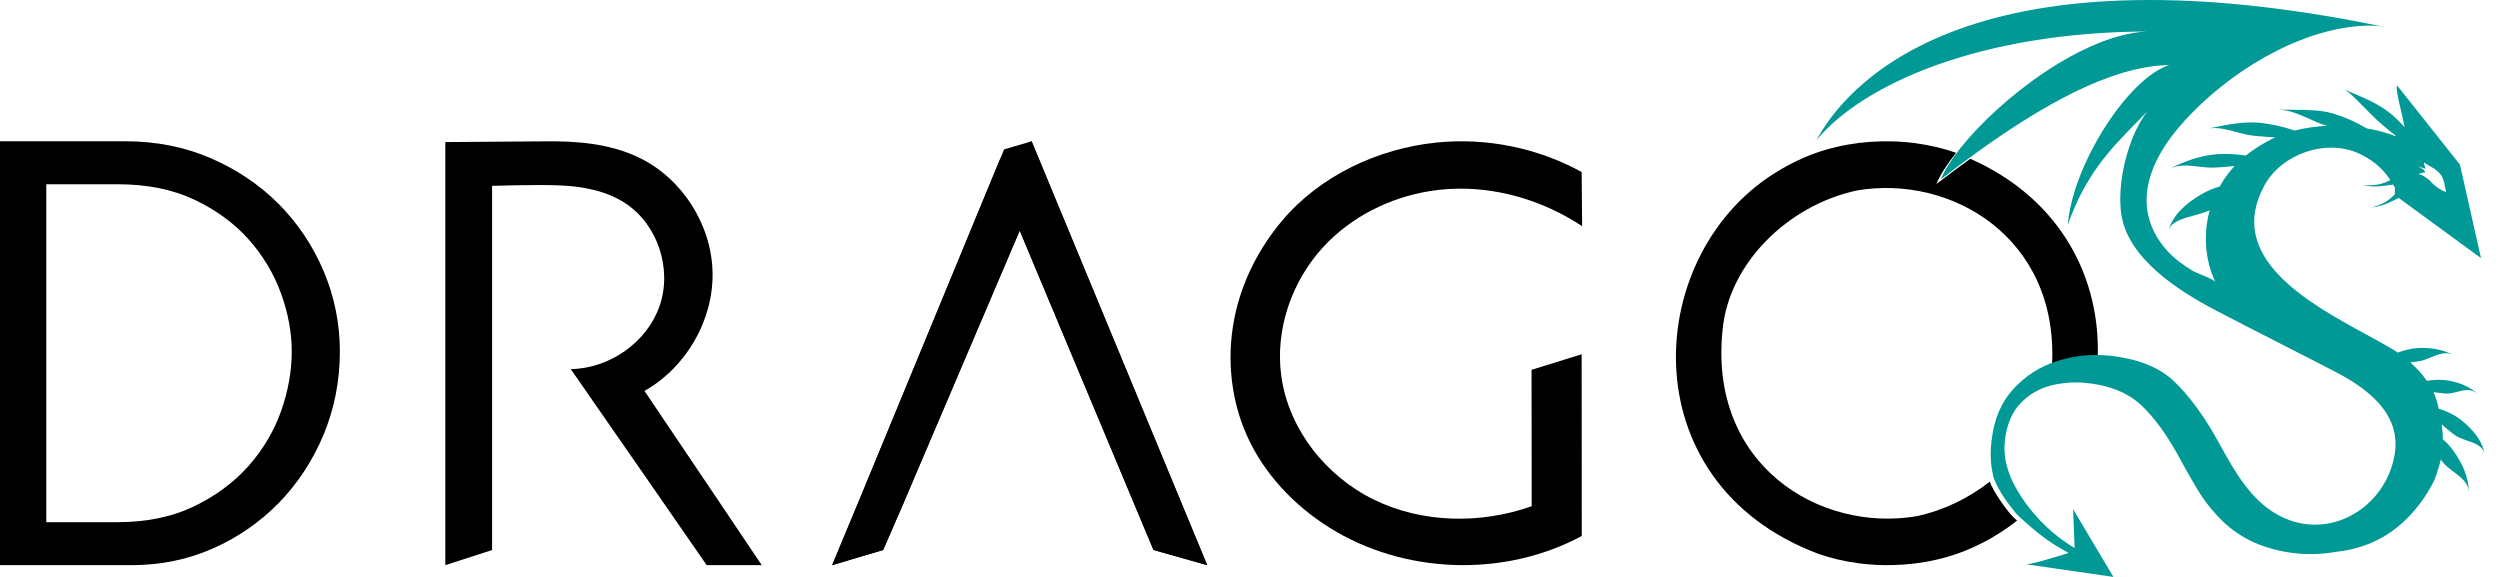 <svg xmlns="http://www.w3.org/2000/svg" width="130" height="30" viewBox="0 0 130 30" fill="none"><g id="Raw Logo Dragos_2020"><path id="Path" d="M79.64 19.231C79.64 19.231 79.645 23.816 79.648 26.324C77.006 27.258 73.979 27.215 71.459 25.989C68.94 24.764 67.004 22.312 66.626 19.547C66.298 17.136 67.169 14.616 68.826 12.826C70.259 11.281 72.244 10.28 74.332 9.94C74.66 9.886 74.994 9.848 75.326 9.829C77.769 9.68 80.235 10.412 82.271 11.762C82.263 10.822 82.255 9.886 82.246 8.946C79.966 7.69 77.294 7.148 74.701 7.412C71.649 7.725 68.627 9.14 66.651 11.498C65.529 12.837 64.696 14.422 64.283 16.117C63.759 18.278 63.928 20.611 64.835 22.641C65.717 24.618 67.267 26.262 69.105 27.42C72.988 29.867 78.209 30.048 82.252 27.871C82.249 24.577 82.246 18.421 82.246 18.421L79.64 19.231Z" fill="black"></path><path id="Path_2" d="M33.513 20.328C35.68 19.105 37.099 16.658 37.053 14.175C37.007 11.695 35.485 9.29 33.245 8.203C31.714 7.46 29.961 7.323 28.26 7.35C28.143 7.352 23.156 7.388 23.156 7.388V29.387L25.589 28.602V9.663C25.589 9.663 27.93 9.59 29.116 9.641C30.303 9.69 31.516 9.916 32.51 10.564C34.203 11.668 34.957 13.98 34.306 15.889C33.656 17.797 31.7 19.162 29.68 19.194C31.969 22.479 36.747 29.387 36.747 29.387H39.611C39.608 29.387 35.544 23.326 33.513 20.328Z" fill="black"></path><path id="Path_3" d="M53.644 7.347L52.011 8.256L45.37 24.337L44.94 25.382L43.272 29.387L45.925 28.598L46.907 26.337L47.488 24.974L53.025 11.988L59.982 28.598L62.773 29.387L53.644 7.347Z" fill="black"></path><path id="Path_4" d="M53.644 7.347L52.214 7.767L45.37 24.337L44.94 25.382L43.272 29.387L45.925 28.598L46.907 26.337L47.488 24.974L53.025 11.988L59.982 28.598L62.773 29.387L53.644 7.347Z" fill="black"></path><path id="Path_5" d="M104.612 26.809C104.21 26.348 103.676 25.592 103.468 25.047C102.368 25.908 101.065 26.542 99.676 26.841C94.593 27.705 88.832 24.159 89.576 17.136C89.902 13.709 92.95 10.681 96.556 9.904C101.475 9.067 107.029 12.362 106.708 18.939C106.71 18.939 106.71 18.939 106.713 18.936C107.479 18.691 108.28 18.591 109.078 18.632C109.243 14.551 107.234 10.376 102.457 8.255C101.861 8.684 101.27 9.126 100.693 9.569C100.885 9.099 101.241 8.543 101.715 7.95C101.696 7.942 101.678 7.933 101.656 7.925C101.033 7.709 100.348 7.548 99.625 7.45L99.628 7.448C99.493 7.429 99.356 7.415 99.221 7.402C99.213 7.402 99.204 7.399 99.199 7.399C99.045 7.383 98.889 7.372 98.732 7.364C98.697 7.361 98.66 7.359 98.625 7.359C98.506 7.353 98.39 7.351 98.271 7.348C98.126 7.345 97.977 7.348 97.829 7.351C97.821 7.351 97.815 7.351 97.807 7.351C96.275 7.386 94.684 7.723 93.249 8.46V8.457C93.025 8.568 92.793 8.695 92.559 8.832C92.559 8.835 92.562 8.835 92.562 8.835C85.428 12.996 84.608 25.09 94.582 28.809C95.205 29.025 95.89 29.187 96.613 29.284L96.61 29.287C96.745 29.305 96.882 29.319 97.017 29.332C97.025 29.332 97.033 29.335 97.039 29.335C97.192 29.351 97.349 29.362 97.505 29.37C97.54 29.373 97.578 29.376 97.613 29.376C97.732 29.381 97.848 29.384 97.966 29.386C98.112 29.389 98.26 29.386 98.409 29.384C98.417 29.384 98.422 29.384 98.43 29.384C99.962 29.349 101.554 29.011 102.988 28.274V28.277C103.212 28.166 103.444 28.04 103.679 27.902C103.679 27.899 103.676 27.899 103.676 27.899C104.102 27.651 104.507 27.373 104.887 27.071C104.763 26.96 104.661 26.863 104.612 26.809Z" fill="black"></path><path id="Shape" fill-rule="evenodd" clip-rule="evenodd" d="M126.814 21.249C127.245 21.38 127.652 21.582 128.004 21.859C128.54 22.298 129.069 22.872 129.196 23.585C129.096 23.19 128.695 23.05 128.289 22.909C128.043 22.824 127.796 22.738 127.611 22.594L127.586 22.575C127.403 22.437 127.181 22.269 126.969 22.066C127.004 22.325 127.026 22.581 127.026 22.84C127.234 23.014 127.411 23.212 127.573 23.436C128.028 24.07 128.389 24.819 128.378 25.627C128.378 25.125 127.985 24.83 127.592 24.534C127.379 24.374 127.166 24.214 127.015 24.021L126.923 23.893C126.885 24.067 126.833 24.236 126.777 24.405C126.701 24.691 126.6 24.969 126.454 25.23C124.999 27.833 123.016 28.53 121.466 28.696C120.03 28.954 118.545 28.783 117.199 28.203C116.592 27.923 116.031 27.547 115.554 27.079C115.159 26.692 114.796 26.259 114.481 25.791C114.213 25.372 113.839 24.737 113.373 23.882C112.709 22.641 112.021 21.704 111.333 21.059C110.783 20.547 110.06 20.198 109.182 20.019C108.96 19.975 108.729 19.937 108.488 19.913C107.941 19.858 107.383 19.888 106.841 20.003C106.819 20.008 106.797 20.012 106.775 20.016C106.751 20.02 106.728 20.024 106.705 20.03C106.088 20.179 105.527 20.495 105.096 20.942C104.63 21.41 104.348 22.066 104.256 22.91C104.197 23.425 104.256 23.901 104.392 24.356C104.549 24.89 104.814 25.393 105.142 25.886C105.297 26.12 105.462 26.341 105.638 26.556C106.269 27.329 107.025 27.988 107.881 28.5L107.8 26.474L109.897 30L105.362 29.344C105.736 29.317 106.711 29.017 107.221 28.861C107.38 28.813 107.493 28.778 107.529 28.769C107.587 28.757 107.533 28.728 107.381 28.645C107.14 28.515 106.652 28.251 105.966 27.705C105.906 27.664 105.448 27.275 105.131 26.986C105.009 26.874 104.906 26.776 104.858 26.722C104.454 26.254 103.915 25.494 103.709 24.944C103.682 24.873 103.657 24.805 103.644 24.743C103.506 24.133 103.481 23.512 103.563 22.891C103.69 21.802 104.064 20.909 104.692 20.231C105.31 19.553 106.09 19.049 106.963 18.78C106.964 18.778 106.965 18.778 106.966 18.777C106.967 18.777 106.967 18.777 106.968 18.777C107.738 18.529 108.542 18.426 109.344 18.47C109.453 18.475 109.564 18.483 109.672 18.494C111.165 18.647 112.308 19.101 113.089 19.864C113.869 20.623 114.628 21.655 115.351 22.967C115.368 22.998 115.384 23.028 115.401 23.058C116.192 24.496 117.046 26.05 118.548 26.828C121.119 28.162 124.059 26.406 124.522 23.632C124.875 21.511 123.108 20.204 121.455 19.344C120.487 18.839 119.508 18.341 118.528 17.841C117.416 17.275 116.303 16.708 115.202 16.131C113.327 15.148 110.686 13.476 110.317 11.197C110.052 9.558 110.648 7.075 111.68 5.771C111.471 5.993 111.256 6.212 111.037 6.434C109.79 7.704 108.44 9.079 107.529 11.688C107.754 8.622 110.65 4.051 112.807 3.383C109.764 3.424 106.112 5.526 102.693 8.001C102.094 8.434 101.501 8.88 100.921 9.327C101.113 8.856 101.471 8.292 101.948 7.693C104.012 5.104 108.35 1.78 111.653 1.638C103.026 1.668 96.892 4.345 94.459 7.288C95.805 4.769 101.894 -3.197 124.01 1.404C123.617 1.325 123.214 1.32 122.813 1.344C119.44 1.554 115.844 3.814 113.617 6.259C112.587 7.388 111.618 8.842 111.623 10.435C111.626 11.415 112.043 12.33 112.701 13.046C113.081 13.46 113.538 13.795 114.018 14.083C114.098 14.131 114.261 14.198 114.443 14.273C114.769 14.407 115.152 14.564 115.207 14.674L115.172 14.604C114.847 13.901 114.695 13.128 114.706 12.344C114.706 11.864 114.777 11.396 114.904 10.939C114.669 11.045 114.387 11.122 114.106 11.198C113.505 11.361 112.904 11.524 112.755 11.979C113.006 11.172 113.641 10.594 114.427 10.13C114.741 9.942 115.08 9.79 115.43 9.697C115.459 9.638 115.488 9.589 115.518 9.539C115.524 9.529 115.529 9.519 115.535 9.509C115.722 9.194 115.955 8.9 116.199 8.63C115.825 8.676 115.476 8.701 115.197 8.712C114.908 8.732 114.617 8.697 114.325 8.663C113.81 8.601 113.296 8.54 112.801 8.784C113.586 8.391 114.364 8.101 115.254 8.02C115.768 7.985 116.28 8.009 116.782 8.091C117.131 7.81 117.505 7.563 117.901 7.353C118.041 7.269 118.18 7.201 118.321 7.141C118.02 7.133 117.737 7.107 117.485 7.084C117.386 7.075 117.291 7.066 117.202 7.059C116.894 7.031 116.591 6.948 116.288 6.866C115.833 6.742 115.376 6.617 114.893 6.672C114.918 6.667 114.942 6.662 114.966 6.657C115.791 6.486 116.584 6.32 117.435 6.378C118.077 6.438 118.705 6.577 119.323 6.789C119.873 6.651 120.431 6.569 121.003 6.544L120.932 6.52C120.63 6.427 120.349 6.301 120.067 6.174C119.567 5.95 119.067 5.725 118.448 5.687C118.747 5.705 119.045 5.707 119.341 5.709C120.004 5.713 120.66 5.718 121.304 5.896C121.924 6.082 122.52 6.346 123.073 6.678C123.439 6.738 123.783 6.817 124.097 6.92C124.109 6.924 124.121 6.928 124.132 6.932C124.144 6.937 124.155 6.941 124.167 6.945C124.193 6.953 124.219 6.96 124.244 6.967C124.279 6.978 124.314 6.988 124.349 6.999C124.43 7.035 124.514 7.07 124.606 7.081C124.337 6.878 124.091 6.666 123.881 6.486C123.838 6.449 123.796 6.413 123.756 6.378C123.508 6.161 123.23 5.879 122.96 5.604C122.528 5.164 122.115 4.745 121.878 4.644C121.98 4.687 122.082 4.73 122.183 4.772C122.963 5.099 123.724 5.417 124.373 5.956C124.606 6.155 124.829 6.378 125.037 6.613C124.996 6.368 124.924 6.061 124.852 5.753C124.721 5.19 124.589 4.624 124.642 4.434L127.917 8.559L129.012 13.422L124.734 10.293C124.711 10.304 124.688 10.315 124.666 10.325C124.544 10.382 124.439 10.431 124.349 10.481C124.024 10.645 123.661 10.751 123.3 10.797C123.848 10.645 124.208 10.457 124.536 10.095C124.528 9.978 124.53 9.861 124.536 9.746C124.517 9.727 124.501 9.703 124.482 9.667C124.475 9.655 124.468 9.643 124.461 9.632C124.455 9.62 124.448 9.609 124.441 9.597C124.326 9.615 124.216 9.63 124.114 9.643C124.066 9.649 124.019 9.656 123.975 9.662C123.601 9.719 123.227 9.708 122.867 9.626C123.449 9.665 123.859 9.602 124.297 9.36C124.151 9.136 123.978 8.927 123.775 8.728C123.477 8.439 123.124 8.2 122.715 8.004C120.989 7.182 118.651 7.99 117.746 9.648C115.701 13.391 120.051 15.762 123.069 17.407C123.573 17.681 124.039 17.936 124.433 18.173C124.517 18.225 124.601 18.279 124.682 18.334C124.975 18.225 125.284 18.146 125.593 18.11C126.256 18.042 126.934 18.146 127.551 18.44C127.15 18.275 126.777 18.429 126.404 18.584C126.19 18.672 125.976 18.761 125.755 18.791C125.63 18.81 125.49 18.829 125.338 18.845C125.658 19.131 125.945 19.45 126.199 19.804C126.506 19.747 126.817 19.736 127.131 19.763C127.749 19.845 128.378 20.043 128.844 20.501C128.505 20.183 128.137 20.279 127.769 20.375C127.566 20.429 127.363 20.482 127.164 20.465C127.123 20.461 127.08 20.456 127.035 20.452C126.888 20.436 126.719 20.419 126.541 20.392C126.657 20.653 126.749 20.939 126.814 21.249ZM112.783 8.793C112.789 8.79 112.795 8.787 112.801 8.784C112.795 8.787 112.789 8.79 112.783 8.793ZM112.747 12.003C112.75 11.995 112.752 11.987 112.755 11.979C112.752 11.987 112.75 11.995 112.747 12.003ZM125.791 8.667C125.79 8.669 125.79 8.671 125.788 8.674C125.826 8.698 125.863 8.72 125.897 8.74C126.014 8.808 126.102 8.859 126.1 8.97C125.981 8.97 125.864 8.995 125.772 9.066C125.913 9.052 126.238 9.275 126.39 9.428C126.407 9.453 126.425 9.471 126.441 9.488C126.448 9.495 126.454 9.502 126.46 9.509C126.669 9.722 126.916 9.885 127.195 9.991C127.176 9.913 127.162 9.833 127.148 9.753C127.099 9.476 127.051 9.201 126.834 8.984C126.718 8.867 126.59 8.761 126.439 8.69C126.335 8.634 126.259 8.585 126.173 8.528C126.133 8.502 126.091 8.475 126.043 8.445C126.043 8.512 126.065 8.573 126.086 8.633C126.103 8.681 126.12 8.727 126.124 8.774C126.008 8.744 125.902 8.706 125.794 8.66C125.792 8.662 125.792 8.664 125.791 8.667Z" fill="#009995"></path><path id="Shape_2" fill-rule="evenodd" clip-rule="evenodd" d="M14.488 10.604C15.477 11.597 16.261 12.767 16.823 14.083C17.385 15.402 17.671 16.811 17.673 18.276C17.673 19.799 17.388 21.254 16.826 22.603C16.263 23.949 15.485 25.137 14.507 26.142C13.526 27.146 12.372 27.947 11.074 28.519C9.773 29.095 8.353 29.388 6.852 29.388H0V7.347H6.549C8.124 7.347 9.611 7.643 10.965 8.229C12.313 8.813 13.499 9.61 14.488 10.604ZM6.12 9.581H2.407V27.154H6.088C7.605 27.154 8.945 26.88 10.07 26.34C11.2 25.797 12.157 25.091 12.911 24.245C13.665 23.398 14.236 22.44 14.609 21.398C14.982 20.35 15.171 19.3 15.171 18.276C15.171 17.294 14.982 16.276 14.609 15.248C14.236 14.224 13.671 13.283 12.925 12.444C12.181 11.608 11.229 10.913 10.102 10.381C8.977 9.849 7.637 9.581 6.12 9.581Z" fill="black"></path></g></svg>